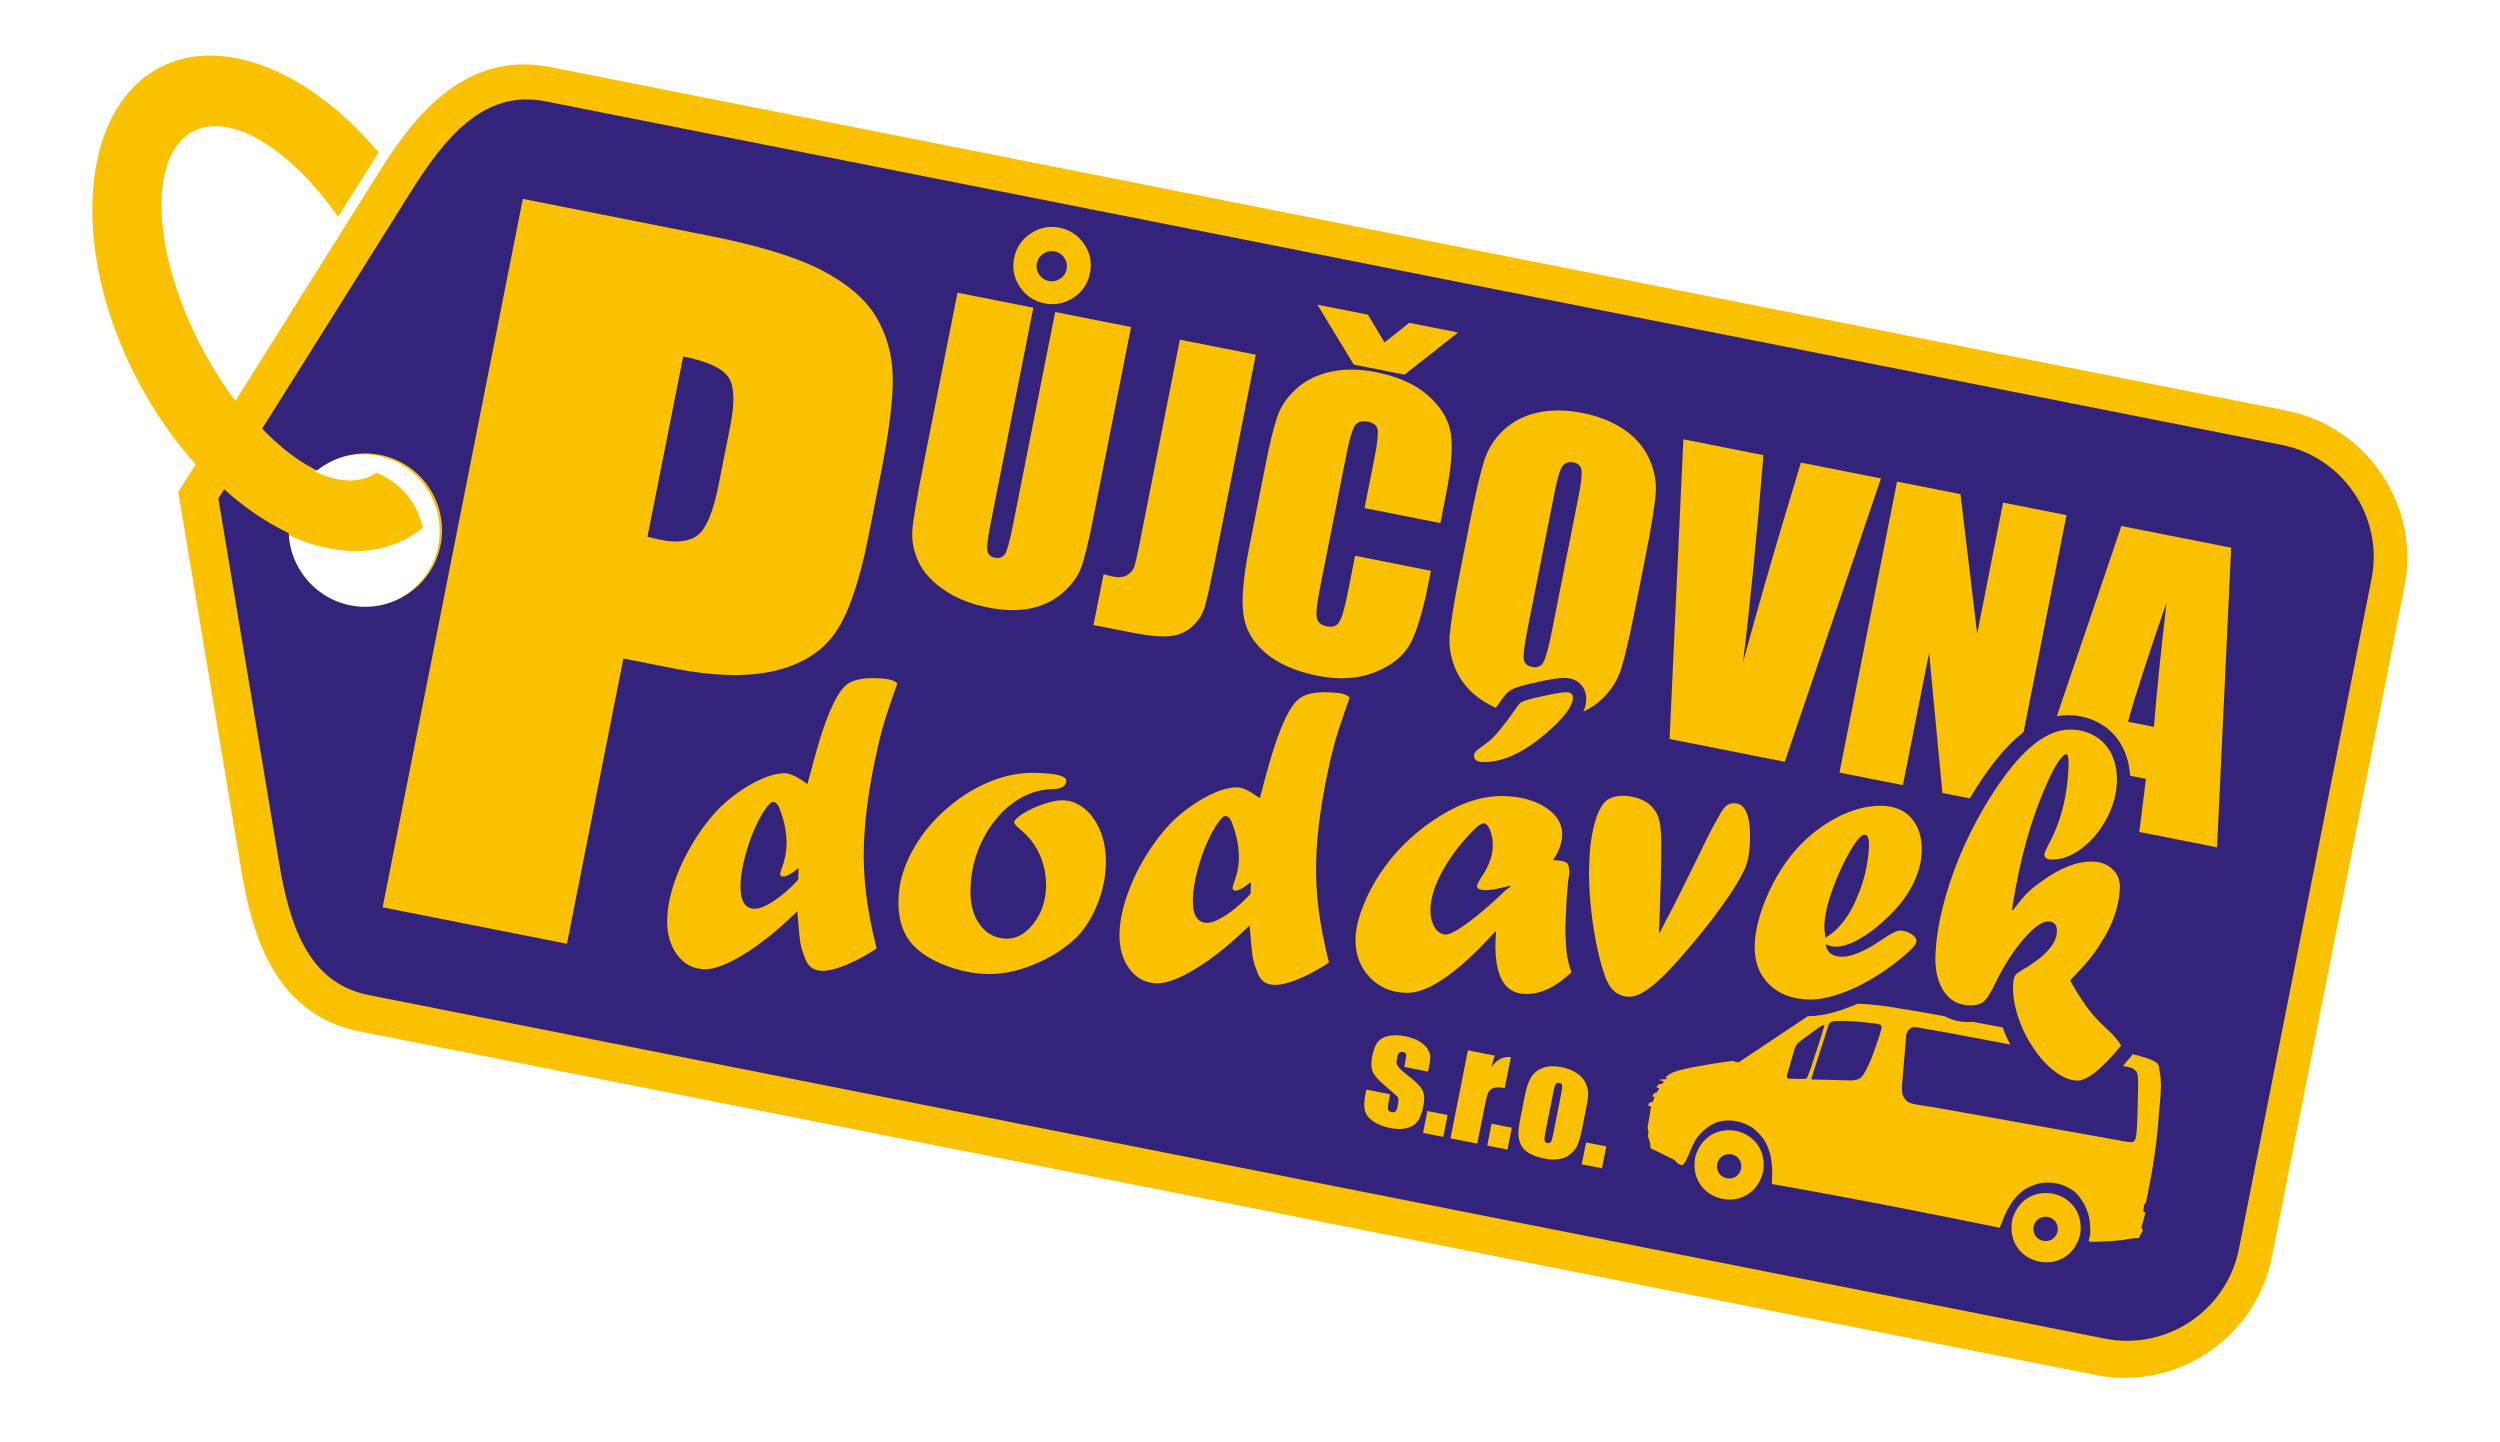 <?xml version="1.0" encoding="utf-8"?>
<!-- Generator: Adobe Illustrator 15.1.0, SVG Export Plug-In  -->
<!DOCTYPE svg PUBLIC "-//W3C//DTD SVG 1.1//EN" "http://www.w3.org/Graphics/SVG/1.1/DTD/svg11.dtd">
<svg version="1.1"
	 xmlns="http://www.w3.org/2000/svg" xmlns:xlink="http://www.w3.org/1999/xlink" xmlns:a="http://ns.adobe.com/AdobeSVGViewerExtensions/3.0/"
	 x="0px" y="0px" width="215px" height="124px" viewBox="-7.938 -4.778 215 124" enable-background="new -7.938 -4.778 215 124"
	 xml:space="preserve">
<defs>
</defs>
<path fill-rule="evenodd" clip-rule="evenodd" fill="#F9C100" d="M39.311,0.975l149.432,29.57l0.606,0.137l0.63,0.175l0.616,0.207
	l0.601,0.235l0.584,0.264l0.565,0.29l0.549,0.316l0.53,0.341l0.51,0.365l0.489,0.388l0.47,0.41l0.446,0.431l0.426,0.451l0.402,0.469
	l0.379,0.488l0.356,0.504l0.331,0.522l0.307,0.537l0.281,0.551l0.254,0.564l0.229,0.578l0.201,0.59l0.172,0.601l0.143,0.61
	l0.115,0.62l0.083,0.627l0.053,0.634l0.021,0.64l-0.011,0.645l-0.044,0.649l-0.078,0.65l-0.105,0.611l-11.422,57.721l-0.136,0.606
	l-0.175,0.63l-0.207,0.617l-0.234,0.601l-0.264,0.584l-0.291,0.566l-0.316,0.549l-0.342,0.529l-0.363,0.51l-0.389,0.489l-0.41,0.47
	l-0.431,0.447l-0.45,0.425l-0.471,0.403l-0.488,0.379l-0.504,0.355l-0.521,0.331l-0.536,0.307l-0.553,0.282l-0.564,0.254
	l-0.577,0.229l-0.591,0.2l-0.601,0.173l-0.61,0.143l-0.618,0.113l-0.629,0.084l-0.634,0.053l-0.641,0.021l-0.645-0.012l-0.649-0.045
	l-0.649-0.076l-0.612-0.105l-149.43-29.57L22.29,83.77l-0.636-0.183l-0.616-0.217l-0.593-0.25l-0.57-0.282l-0.547-0.313l-0.52-0.342
	l-0.493-0.367l-0.464-0.39l-0.438-0.411l-0.411-0.432l-0.383-0.447l-0.357-0.46l-0.332-0.473l-0.308-0.483l-0.286-0.492L15.07,77.73
	l-0.246-0.506l-0.226-0.511l-0.21-0.516l-0.194-0.519l-0.18-0.523l-0.166-0.524l-0.155-0.527l-0.143-0.528l-0.133-0.53l-0.124-0.53
	l-0.115-0.529l-0.107-0.529l-0.101-0.527l-0.095-0.525l-0.089-0.518L7.391,37.531l1.498-2.387c-1.878-2.081-3.6-4.541-5.042-7.309
	C-1.972,16.663-1.089,4.62,5.813,1.024c5.424-2.826,12.993,0.386,18.811,7.312l-3.491,5.527c-4.081-5.834-9.225-9.031-12.459-7.347
	C4.796,8.537,5.095,16.828,9.339,24.974c0.899,1.727,1.907,3.312,2.972,4.719l12.315-19.617l0.28-0.443l0.289-0.448l0.295-0.446
	l0.301-0.447l0.309-0.444l0.316-0.44l0.325-0.438l0.334-0.434l0.344-0.428l0.353-0.42l0.365-0.413l0.377-0.406l0.39-0.396
	l0.403-0.386l0.418-0.373l0.434-0.362l0.451-0.346l0.468-0.329l0.486-0.311l0.504-0.291l0.524-0.267l0.542-0.243l0.561-0.214
	l0.579-0.186l0.597-0.152l0.611-0.118l0.623-0.082l0.635-0.044l0.645-0.005l0.651,0.033l0.657,0.073L39.311,0.975L39.311,0.975z
	 M16.681,41.15c0.118,2.979,2.265,5.613,5.313,6.217c3.566,0.706,7.051-1.627,7.756-5.194s-1.627-7.051-5.194-7.756
	c-1.99-0.394-3.954,0.159-5.424,1.344c1.844,0.884,3.571,1.055,4.951,0.335c0.127-0.066,0.249-0.14,0.367-0.219
	c2.143,0.939,3.466,2.52,3.972,4.742c-0.458,0.37-0.95,0.695-1.478,0.971C23.957,43.146,20.318,42.869,16.681,41.15z"/>
<path fill-rule="evenodd" clip-rule="evenodd" fill="#34237B" d="M38.959,3.934l149.349,29.554
	c5.285,1.046,8.752,6.225,7.707,11.509l-11.407,57.644c-1.046,5.283-6.224,8.752-11.509,7.706L23.75,80.793
	c-5.284-1.047-6.821-6.195-7.707-11.509l-5.2-31.189l0.498-0.792c0.123,0.11,0.246,0.218,0.37,0.325
	c0.009,0.008,0.018,0.016,0.027,0.023c0.108,0.093,0.216,0.185,0.324,0.275c0.027,0.023,0.056,0.046,0.083,0.069
	c0.1,0.083,0.199,0.164,0.299,0.244c0.021,0.017,0.041,0.033,0.061,0.049c0.102,0.082,0.205,0.162,0.307,0.241
	c0.033,0.026,0.065,0.05,0.098,0.076c0.104,0.08,0.208,0.158,0.312,0.236c0.026,0.019,0.052,0.038,0.077,0.057
	c0.093,0.068,0.186,0.136,0.279,0.203c0.038,0.027,0.077,0.055,0.115,0.082c0.089,0.063,0.178,0.125,0.268,0.186
	c0.034,0.023,0.067,0.046,0.102,0.07c0.082,0.056,0.164,0.11,0.246,0.164c0.093,0.062,0.186,0.123,0.279,0.182
	c0.01,0.007,0.021,0.014,0.031,0.021c0.398,0.253,0.797,0.491,1.197,0.711c0.007,0.004,0.014,0.008,0.021,0.012
	c0.101,0.056,0.203,0.11,0.304,0.164c0.032,0.017,0.064,0.034,0.097,0.051c0.085,0.044,0.17,0.087,0.255,0.13
	c0.053,0.027,0.107,0.053,0.16,0.08c0.067,0.033,0.133,0.065,0.2,0.097c0.012,0.005,0.022,0.011,0.034,0.016
	c0.06,1.483,0.621,2.88,1.547,3.984c0.007,0.008,0.014,0.017,0.021,0.025c0.026,0.03,0.052,0.061,0.079,0.091
	c0,0.001,0,0.001,0,0.001c0.208,0.237,0.433,0.459,0.674,0.665c0.001,0.001,0.003,0.003,0.005,0.004
	c0.205,0.175,0.421,0.337,0.648,0.487c0.004,0.003,0.009,0.005,0.013,0.009c0.03,0.019,0.06,0.039,0.09,0.058
	c0.016,0.01,0.031,0.02,0.047,0.03c0.021,0.013,0.042,0.025,0.063,0.039c0.031,0.019,0.063,0.038,0.095,0.056
	c0.013,0.008,0.026,0.016,0.04,0.023c0.016,0.009,0.033,0.018,0.049,0.027c0.097,0.054,0.196,0.106,0.296,0.156
	c0.015,0.008,0.03,0.016,0.045,0.022c0.029,0.014,0.058,0.028,0.087,0.042c0.016,0.007,0.032,0.015,0.047,0.022
	c0.028,0.013,0.056,0.025,0.083,0.038c0.016,0.007,0.031,0.013,0.046,0.02c0.074,0.032,0.15,0.063,0.226,0.093
	c0.026,0.01,0.052,0.02,0.077,0.029c0.053,0.02,0.106,0.039,0.16,0.058c0.016,0.005,0.03,0.011,0.046,0.016
	c0.035,0.012,0.071,0.023,0.107,0.035c0.009,0.003,0.019,0.006,0.029,0.009c0.032,0.01,0.064,0.02,0.096,0.029
	c0.021,0.006,0.041,0.012,0.062,0.018c0.031,0.009,0.063,0.018,0.093,0.026c0.014,0.004,0.029,0.008,0.043,0.011
	c0.032,0.009,0.065,0.017,0.097,0.025c0.024,0.006,0.047,0.011,0.071,0.017c0.027,0.006,0.055,0.013,0.083,0.02
	c0.016,0.003,0.032,0.007,0.048,0.01c0.033,0.007,0.065,0.014,0.097,0.021c0,0,0,0,0,0c0.056,0.011,0.112,0.022,0.167,0.031
	c0,0,0,0,0,0c0.056,0.01,0.111,0.019,0.167,0.026c0,0,0,0,0,0c0.055,0.008,0.111,0.016,0.167,0.022l0,0
	c0.056,0.006,0.111,0.013,0.166,0.018c0,0,0,0,0,0c0.055,0.005,0.111,0.009,0.166,0.013c0,0,0,0,0,0
	c0.055,0.003,0.11,0.007,0.165,0.009c0,0,0,0,0,0c0.055,0.002,0.11,0.004,0.165,0.005c0,0,0,0,0,0
	c0.055,0.001,0.109,0.002,0.164,0.001c0,0,0,0,0,0c0.328-0.002,0.653-0.03,0.972-0.08c0.053-0.008,0.106-0.017,0.159-0.027l0,0
	c0.053-0.01,0.105-0.02,0.158-0.031l0,0c0.052-0.011,0.105-0.023,0.157-0.035l0,0c0.989-0.232,1.908-0.689,2.686-1.325c0,0,0,0,0,0
	c0.041-0.033,0.082-0.068,0.122-0.102l0,0c0.04-0.034,0.08-0.069,0.119-0.104c0,0,0,0,0,0c0.04-0.035,0.078-0.071,0.117-0.107l0,0
	c0.038-0.037,0.076-0.073,0.114-0.11l0,0c0.038-0.038,0.075-0.076,0.112-0.114c0,0,0,0,0,0c0.037-0.038,0.073-0.077,0.109-0.116l0,0
	c0.036-0.04,0.071-0.079,0.106-0.119c0,0,0,0,0,0c0.035-0.04,0.069-0.08,0.103-0.121l0,0c0.035-0.041,0.068-0.083,0.101-0.124l0,0
	c0.033-0.042,0.066-0.084,0.098-0.126c0,0,0,0,0,0c0.032-0.043,0.063-0.085,0.095-0.129h0c0.031-0.043,0.061-0.087,0.091-0.131l0,0
	c0.03-0.045,0.06-0.09,0.089-0.135l0,0c0.029-0.045,0.058-0.091,0.085-0.137l0,0c0.028-0.046,0.056-0.092,0.083-0.139l0,0
	c0.027-0.047,0.053-0.094,0.079-0.141l0,0c0.026-0.047,0.051-0.096,0.076-0.144c0.025-0.048,0.049-0.097,0.073-0.146
	c0.023-0.049,0.046-0.098,0.069-0.148s0.044-0.1,0.065-0.15c0.021-0.051,0.042-0.102,0.062-0.153
	c0.021-0.051,0.04-0.103,0.059-0.155c0.019-0.052,0.037-0.104,0.055-0.156c0.018-0.053,0.034-0.105,0.05-0.159
	s0.032-0.107,0.047-0.161c0.015-0.053,0.029-0.107,0.042-0.162c0.014-0.055,0.027-0.109,0.04-0.164
	c0.012-0.056,0.024-0.11,0.035-0.166c0.011-0.056,0.022-0.112,0.031-0.167c0.01-0.056,0.018-0.111,0.026-0.167
	c0.008-0.055,0.016-0.111,0.022-0.167c0.006-0.056,0.012-0.111,0.018-0.166c0.005-0.055,0.01-0.111,0.013-0.166v0
	c0.004-0.055,0.007-0.11,0.009-0.165l0,0c0.002-0.056,0.004-0.11,0.005-0.165v0c0-0.055,0.001-0.109,0-0.164l0,0
	c0-0.055-0.001-0.11-0.003-0.164v0c-0.001-0.054-0.004-0.109-0.007-0.163l0,0c-0.003-0.055-0.007-0.108-0.011-0.163v0
	c-0.005-0.054-0.01-0.107-0.016-0.161v0c-0.006-0.054-0.012-0.107-0.02-0.161h0c-0.007-0.053-0.015-0.107-0.024-0.16
	c-0.101-0.638-0.294-1.252-0.569-1.825v0c-0.023-0.047-0.046-0.095-0.07-0.142v0c-0.024-0.047-0.049-0.093-0.074-0.14l0,0
	c-0.025-0.047-0.051-0.093-0.077-0.139l0,0c-0.026-0.046-0.054-0.091-0.081-0.136v0c-0.028-0.045-0.055-0.09-0.083-0.135v0
	c-0.028-0.044-0.058-0.088-0.087-0.132l0,0c-0.029-0.044-0.059-0.088-0.089-0.131l0,0c-0.031-0.043-0.062-0.086-0.093-0.128l0,0
	c-0.032-0.042-0.063-0.085-0.096-0.126l0,0c-0.032-0.042-0.065-0.083-0.099-0.124c0,0,0,0,0,0c-0.033-0.041-0.067-0.082-0.102-0.122
	l0,0c-0.034-0.04-0.069-0.08-0.105-0.119c0,0,0,0,0,0c-0.036-0.039-0.071-0.078-0.107-0.117l0,0
	c-0.037-0.039-0.073-0.076-0.11-0.114l0,0c-0.038-0.038-0.075-0.076-0.114-0.112l0,0c-0.038-0.037-0.077-0.073-0.116-0.109l0,0
	c-0.039-0.036-0.079-0.072-0.119-0.106l0,0c-0.041-0.035-0.081-0.069-0.122-0.103c0,0,0,0,0,0c-0.042-0.034-0.083-0.068-0.124-0.101
	l0,0c-0.042-0.033-0.084-0.066-0.127-0.098c0,0,0,0,0,0c-0.042-0.032-0.085-0.063-0.129-0.095l0,0
	c-0.044-0.031-0.088-0.061-0.132-0.091l0,0c-0.044-0.03-0.089-0.06-0.134-0.089l0,0c-0.045-0.029-0.091-0.058-0.137-0.085v0
	c-0.046-0.028-0.092-0.056-0.139-0.082v0c-0.047-0.026-0.094-0.053-0.142-0.079l0,0c-0.047-0.026-0.095-0.051-0.144-0.076l0,0
	c-0.048-0.024-0.097-0.049-0.146-0.072l0,0c-0.49-0.235-1.018-0.414-1.575-0.524c-0.017-0.003-0.034-0.006-0.052-0.009
	c-0.021-0.004-0.043-0.008-0.065-0.012c-0.039-0.007-0.077-0.014-0.116-0.02c-0.022-0.004-0.044-0.007-0.066-0.011
	c-0.024-0.004-0.049-0.007-0.073-0.01l0,0c-0.031-0.004-0.062-0.008-0.093-0.013c-0.001,0-0.002,0-0.002,0
	c-0.028-0.003-0.056-0.007-0.083-0.01c-0.002,0-0.004,0-0.007,0c-0.031-0.003-0.062-0.006-0.093-0.01c-0.001,0-0.002,0-0.003,0
	c-0.021-0.002-0.042-0.004-0.062-0.005c-0.019-0.002-0.037-0.003-0.056-0.005c-0.031-0.002-0.063-0.005-0.094-0.007
	c-0.038-0.002-0.076-0.004-0.114-0.006c-0.009,0-0.019,0-0.027-0.001c-0.041-0.002-0.082-0.003-0.122-0.004
	c-0.02,0-0.039-0.001-0.059-0.001c-0.043,0-0.085-0.001-0.128,0c-0.01,0-0.021,0-0.031,0c-0.03,0-0.06,0.001-0.09,0.002
	c-0.037,0-0.073,0.002-0.11,0.003c-0.02,0.001-0.041,0.001-0.061,0.003c-0.029,0.001-0.059,0.003-0.087,0.005
	c-0.027,0.001-0.053,0.003-0.08,0.005c-0.031,0.002-0.063,0.005-0.094,0.008c-0.031,0.003-0.062,0.006-0.092,0.009
	c-0.013,0.001-0.025,0.002-0.038,0.004c-0.038,0.004-0.077,0.008-0.115,0.014c-0.025,0.003-0.05,0.007-0.076,0.01
	c-0.004,0-0.009,0.001-0.013,0.002c-0.03,0.004-0.06,0.008-0.089,0.013c-0.002,0-0.005,0-0.008,0.001
	c-0.004,0-0.009,0.001-0.013,0.002c-0.04,0.007-0.081,0.014-0.12,0.021c-0.012,0.002-0.024,0.004-0.037,0.007
	c-0.046,0.009-0.092,0.018-0.137,0.027c-0.005,0.001-0.01,0.002-0.015,0.003c-0.042,0.009-0.084,0.019-0.127,0.028
	c-0.018,0.005-0.037,0.009-0.055,0.014c-0.02,0.004-0.04,0.009-0.06,0.014c-0.041,0.01-0.081,0.021-0.121,0.031
	c-0.008,0.002-0.015,0.004-0.023,0.006c-0.049,0.014-0.098,0.027-0.147,0.042c-0.008,0.002-0.016,0.004-0.024,0.006
	c-0.032,0.01-0.063,0.02-0.095,0.03c-0.029,0.009-0.057,0.019-0.085,0.028c-0.02,0.007-0.039,0.013-0.059,0.021c0,0-0.001,0-0.001,0
	c-0.028,0.01-0.056,0.02-0.084,0.029c-0.003,0.001-0.005,0.002-0.008,0.003c-0.021,0.008-0.043,0.016-0.064,0.023
	c-0.004,0.002-0.008,0.003-0.011,0.004c-0.028,0.01-0.055,0.021-0.083,0.032c-0.019,0.007-0.038,0.015-0.057,0.022
	c-0.028,0.012-0.056,0.023-0.084,0.035c-0.007,0.003-0.015,0.006-0.023,0.01c0,0,0,0-0.001,0c-0.008,0.003-0.017,0.007-0.025,0.011
	c-0.03,0.013-0.061,0.026-0.09,0.04c-0.014,0.006-0.028,0.012-0.042,0.018c-0.038,0.017-0.075,0.035-0.112,0.052
	c-0.014,0.007-0.028,0.013-0.042,0.02c-0.003,0.002-0.007,0.004-0.011,0.005c-0.026,0.013-0.053,0.026-0.08,0.04
	c0,0-0.001,0-0.001,0c-0.021,0.011-0.042,0.021-0.063,0.033c-0.035,0.018-0.069,0.036-0.103,0.054
	c-0.003,0.001-0.006,0.004-0.01,0.005c-0.032,0.017-0.064,0.035-0.096,0.053c-0.027,0.015-0.055,0.031-0.082,0.047
	c-0.02,0.012-0.041,0.024-0.061,0.035c-0.016,0.01-0.031,0.019-0.046,0.028c-0.001,0-0.001,0-0.002,0.001
	c-0.025,0.015-0.05,0.03-0.075,0.046c0,0.001-0.001,0.001-0.001,0.001c-0.024,0.016-0.049,0.031-0.073,0.046
	c-0.025,0.016-0.049,0.032-0.074,0.048c-0.003,0.002-0.006,0.004-0.009,0.005c-0.012,0.008-0.025,0.017-0.037,0.025
	c-0.029,0.02-0.058,0.04-0.086,0.06c-0.02,0.014-0.041,0.028-0.061,0.043c-0.018,0.012-0.035,0.025-0.053,0.038
	c-0.028,0.021-0.056,0.041-0.083,0.062c-0.016,0.012-0.031,0.023-0.047,0.036c-0.019,0.014-0.037,0.028-0.056,0.042
	c-0.023,0.019-0.046,0.037-0.069,0.055c-0.004-0.002-0.009-0.004-0.013-0.006c-0.042-0.02-0.083-0.04-0.125-0.061
	c-0.002-0.001-0.004-0.002-0.007-0.003c-0.024-0.012-0.048-0.024-0.072-0.037c-0.313-0.158-0.628-0.337-0.946-0.535
	c-0.001-0.001-0.003-0.002-0.005-0.003c-1.151-0.718-2.327-1.689-3.477-2.874c-0.024-0.025-0.049-0.05-0.074-0.076l12.831-20.438
	C30.315,7.078,33.676,2.888,38.959,3.934L38.959,3.934z M21.093,34.656c-0.019,0.007-0.038,0.015-0.057,0.022L21.093,34.656
	L21.093,34.656z M19.985,35.213c-0.024,0.016-0.049,0.031-0.073,0.046L19.985,35.213L19.985,35.213z M19.463,35.576
	c-0.019,0.014-0.037,0.028-0.056,0.042L19.463,35.576z"/>
<path fill-rule="evenodd" clip-rule="evenodd" fill="#F9C100" d="M37.024,12.325l15.954,3.157c4.316,0.854,7.578,1.846,9.755,2.984
	c2.19,1.141,3.744,2.463,4.649,3.963c0.914,1.516,1.403,3.228,1.456,5.121c0.05,1.905-0.301,4.759-1.056,8.574l-1.05,5.305
	c-0.77,3.893-1.73,6.652-2.877,8.268c-1.163,1.625-2.909,2.695-5.245,3.233c-2.333,0.526-5.228,0.447-8.683-0.236l-4.252-0.841
	L40.82,76.388l-15.852-3.136L37.024,12.325L37.024,12.325z M50.815,25.879l-3.068,15.505c0.444,0.115,0.827,0.204,1.148,0.267
	c1.464,0.29,2.538,0.129,3.242-0.466c0.708-0.608,1.286-2.042,1.73-4.29l0.992-5.01c0.412-2.081,0.36-3.506-0.173-4.252
	C54.155,26.874,52.87,26.286,50.815,25.879z"/>
<path fill-rule="evenodd" clip-rule="evenodd" fill="#F9C100" d="M89.334,23.346l-3.31,16.728c-0.375,1.895-0.703,3.217-0.976,3.958
	c-0.279,0.745-0.8,1.459-1.569,2.146c-0.774,0.691-1.695,1.146-2.778,1.364c-1.077,0.22-2.299,0.197-3.648-0.07
	c-1.503-0.297-2.777-0.807-3.822-1.529c-1.05-0.724-1.781-1.537-2.195-2.441c-0.409-0.909-0.583-1.81-0.508-2.71
	c0.068-0.902,0.387-2.764,0.947-5.592l2.93-14.807l6.525,1.291l-3.713,18.765c-0.216,1.092-0.297,1.806-0.235,2.13
	c0.056,0.329,0.264,0.529,0.629,0.602c0.413,0.082,0.711-0.035,0.898-0.343c0.183-0.314,0.398-1.094,0.645-2.34l3.649-18.442
	L89.334,23.346L89.334,23.346z M83.192,14.804c-0.899-0.178-1.73-0.008-2.502,0.503c-0.767,0.512-1.236,1.214-1.413,2.111
	c-0.178,0.897-0.012,1.725,0.498,2.484c0.51,0.759,1.219,1.233,2.129,1.414c0.889,0.176,1.715,0.005,2.486-0.5
	c0.766-0.506,1.234-1.208,1.412-2.106c0.183-0.923,0.014-1.763-0.513-2.52C84.761,15.438,84.061,14.977,83.192,14.804L83.192,14.804
	z M82.757,16.84c0.354,0.07,0.632,0.251,0.832,0.548c0.205,0.298,0.272,0.629,0.201,0.988c-0.069,0.349-0.256,0.624-0.559,0.822
	c-0.297,0.199-0.623,0.26-0.978,0.19c-0.338-0.067-0.616-0.248-0.816-0.545c-0.205-0.298-0.272-0.625-0.204-0.973
	c0.071-0.359,0.259-0.64,0.562-0.837C82.092,16.835,82.418,16.773,82.757,16.84L82.757,16.84z M100.063,25.726l-6.53-1.292
	l-3.484,17.608c-0.188,0.945-0.331,1.585-0.438,1.904c-0.108,0.324-0.316,0.568-0.631,0.742s-0.703,0.217-1.168,0.125
	c-0.175-0.035-0.458-0.107-0.843-0.216l-0.866,4.375l3.271,0.647c1.445,0.286,2.551,0.39,3.315,0.311
	c0.758-0.08,1.409-0.368,1.941-0.86c0.532-0.493,0.894-1.095,1.088-1.803c0.194-0.702,0.54-2.312,1.035-4.813L100.063,25.726
	L100.063,25.726z M115.938,40.207l-6.525-1.291l0.861-4.358c0.251-1.266,0.334-2.073,0.259-2.417
	c-0.076-0.338-0.353-0.558-0.828-0.652c-0.54-0.107-0.916,0.016-1.14,0.367c-0.219,0.357-0.456,1.165-0.707,2.432l-2.3,11.625
	c-0.241,1.219-0.323,2.025-0.254,2.423c0.074,0.404,0.36,0.652,0.868,0.753c0.486,0.096,0.842-0.025,1.063-0.371
	c0.222-0.34,0.474-1.195,0.745-2.566l0.619-3.134l6.525,1.291l-0.191,0.971c-0.512,2.586-1.061,4.385-1.639,5.395
	c-0.58,1.01-1.583,1.798-2.998,2.363s-3.047,0.669-4.884,0.306c-1.916-0.379-3.424-1.04-4.526-1.976
	c-1.102-0.936-1.738-2.055-1.898-3.354c-0.16-1.304,0.002-3.18,0.487-5.633l1.446-7.309c0.357-1.805,0.688-3.143,0.988-4.021
	c0.306-0.877,0.844-1.675,1.627-2.387c0.779-0.712,1.762-1.203,2.947-1.468c1.184-0.259,2.486-0.253,3.899,0.026
	c1.927,0.381,3.44,1.07,4.544,2.056c1.102,0.991,1.738,2.077,1.916,3.264c0.172,1.186,0.027,2.95-0.436,5.288L115.938,40.207
	L115.938,40.207z M111.131,24.67l-1.426-2.387l-4.344-0.86l3.121,5.153l4.371,0.865l4.605-3.624l-4.202-0.831L111.131,24.67
	L111.131,24.67z M132.717,47.416l0.848-4.28c0.51-2.58,0.809-4.392,0.886-5.451c0.082-1.053-0.115-2.084-0.593-3.089
	c-0.479-1.005-1.211-1.83-2.193-2.479c-0.982-0.65-2.146-1.11-3.49-1.376c-1.418-0.281-2.702-0.294-3.857-0.04
	c-1.162,0.253-2.135,0.751-2.93,1.493c-0.802,0.741-1.361,1.623-1.684,2.645c-0.33,1.026-0.74,2.793-1.238,5.31l-0.848,4.279
	c-0.509,2.575-0.803,4.393-0.885,5.451c-0.078,1.054,0.12,2.086,0.598,3.09c0.478,1.005,1.205,1.829,2.193,2.479
	c0.367,0.243,0.76,0.459,1.178,0.649c0.062-0.086,0.124-0.174,0.188-0.264c0.289-0.405,0.541-0.743,0.662-0.888
	c0.022-0.027,0.046-0.053,0.07-0.078c0.222-0.227,0.518-0.402,0.902-0.538c0.581-0.182,1.272-0.354,2.162-0.542
	c0.396-0.081,0.727-0.142,1.001-0.184c0.417-0.064,0.726-0.091,0.972-0.083c0.635,0.02,1.039,0.273,1.266,0.482
	c0.373,0.344,0.57,0.834,0.553,1.379c-0.01,0.336-0.088,0.678-0.238,1.031c0.582-0.266,1.103-0.613,1.563-1.042
	c0.796-0.742,1.355-1.623,1.686-2.649C131.809,51.699,132.219,49.933,132.717,47.416L132.717,47.416z M127.818,37.903l-2.275,11.498
	c-0.292,1.478-0.539,2.394-0.74,2.765c-0.203,0.365-0.523,0.505-0.967,0.417c-0.435-0.086-0.682-0.31-0.73-0.676
	c-0.049-0.361,0.064-1.271,0.353-2.727l2.312-11.683c0.256-1.293,0.5-2.051,0.736-2.273c0.232-0.228,0.518-0.309,0.861-0.241
	c0.402,0.08,0.635,0.296,0.698,0.643C128.133,35.98,128.049,36.737,127.818,37.903L127.818,37.903z M153.825,36.365l-8.271,24.371
	l-9.908-1.96l1.185-25.774l6.886,1.363c-0.57,7.048-1.158,12.992-1.756,17.819c1.291-4.746,2.497-8.948,3.607-12.616l1.371-4.565
	L153.825,36.365L153.825,36.365z M169.784,39.523l-5.456-1.08l-2.23,11.271l-1.432-11.996l-5.457-1.08l-4.953,25.027l5.457,1.08
	l2.251-11.376l1.146,12.049l2.351,0.466c0.826-1.389,1.686-2.623,2.553-3.671c0.699-0.83,1.391-1.506,2.079-2.036L169.784,39.523
	L169.784,39.523z M183.943,42.325l-1.215,25.768l-6.686-1.323l0.568-4.564l-1.362-0.27c-0.046-0.82-0.229-1.579-0.55-2.266
	c-0.43-0.914-1.068-1.634-1.883-2.134c-0.803-0.505-1.73-0.777-2.761-0.809c-0.304-0.01-0.612,0.009-0.919,0.057
	c-0.063,0.01-0.124,0.02-0.186,0.032l5.551-16.359L183.943,42.325L183.943,42.325z M177.303,57.735
	c0.228-2.899,0.593-6.468,1.083-10.697c-1.608,4.655-2.714,8.072-3.315,10.255L177.303,57.735z"/>
<path fill-rule="evenodd" clip-rule="evenodd" fill="#F9C100" d="M114.877,87.382l-2.043-0.404l0.08-0.409
	c0.07-0.35,0.094-0.576,0.072-0.678c-0.021-0.102-0.111-0.167-0.271-0.199c-0.13-0.025-0.236-0.002-0.317,0.07
	c-0.081,0.074-0.14,0.195-0.174,0.367c-0.046,0.232-0.063,0.406-0.052,0.52c0.011,0.115,0.085,0.254,0.222,0.414
	c0.135,0.162,0.43,0.417,0.883,0.762c0.605,0.46,0.982,0.856,1.135,1.186c0.151,0.332,0.174,0.771,0.064,1.324
	c-0.122,0.615-0.294,1.064-0.516,1.348c-0.222,0.281-0.538,0.469-0.945,0.565c-0.408,0.095-0.876,0.089-1.405-0.015
	c-0.585-0.116-1.069-0.307-1.45-0.57c-0.38-0.266-0.617-0.57-0.711-0.912c-0.095-0.343-0.079-0.831,0.046-1.463l0.072-0.363
	l2.042,0.404l-0.094,0.479c-0.081,0.407-0.107,0.678-0.08,0.809c0.027,0.132,0.116,0.213,0.268,0.243
	c0.164,0.032,0.287,0.015,0.367-0.056c0.081-0.068,0.148-0.235,0.2-0.496c0.071-0.363,0.075-0.597,0.009-0.705
	c-0.068-0.108-0.463-0.466-1.181-1.075c-0.603-0.514-0.947-0.94-1.033-1.28c-0.087-0.34-0.088-0.723-0.003-1.148
	c0.119-0.604,0.287-1.033,0.504-1.291c0.217-0.254,0.53-0.423,0.945-0.502c0.412-0.08,0.871-0.07,1.378,0.029
	c0.501,0.1,0.917,0.248,1.241,0.443c0.327,0.199,0.564,0.42,0.711,0.666c0.146,0.247,0.224,0.463,0.227,0.649
	c0.006,0.187-0.029,0.472-0.105,0.851L114.877,87.382L114.877,87.382z M116.557,91.112l-1.741-0.345l-0.372,1.883l1.74,0.345
	L116.557,91.112L116.557,91.112z M120.609,86.004l-0.289,0.975c0.477-0.645,1.035-0.927,1.679-0.842l-0.527,2.664
	c-0.423-0.084-0.743-0.089-0.965-0.014c-0.22,0.076-0.373,0.21-0.458,0.405c-0.088,0.193-0.201,0.659-0.347,1.393l-0.591,2.989
	l-2.307-0.456l1.498-7.571L120.609,86.004L120.609,86.004z M122.077,92.205l-1.741-0.346l-0.373,1.884l1.742,0.345L122.077,92.205
	L122.077,92.205z M128.512,90.331l-0.366,1.854c-0.135,0.679-0.269,1.172-0.399,1.477c-0.131,0.304-0.336,0.57-0.617,0.803
	c-0.277,0.23-0.605,0.378-0.982,0.439c-0.379,0.063-0.797,0.047-1.252-0.043c-0.511-0.102-0.93-0.242-1.262-0.425
	s-0.574-0.407-0.724-0.671c-0.151-0.266-0.237-0.567-0.259-0.905c-0.02-0.338,0.035-0.827,0.162-1.47l0.385-1.941
	c0.139-0.703,0.323-1.236,0.553-1.603c0.23-0.364,0.568-0.628,1.012-0.79c0.441-0.16,0.973-0.182,1.588-0.059
	c0.518,0.102,0.946,0.268,1.285,0.494c0.342,0.229,0.588,0.484,0.74,0.771c0.153,0.288,0.239,0.57,0.264,0.846
	C128.66,89.388,128.619,89.794,128.512,90.331L128.512,90.331z M126.319,89.305c0.077-0.39,0.104-0.637,0.083-0.746
	c-0.022-0.11-0.102-0.179-0.238-0.205c-0.137-0.027-0.238,0.005-0.303,0.098c-0.066,0.092-0.139,0.33-0.215,0.72l-0.677,3.416
	c-0.071,0.358-0.094,0.597-0.067,0.713c0.022,0.118,0.102,0.19,0.234,0.216c0.138,0.027,0.237-0.006,0.299-0.094
	c0.064-0.091,0.129-0.301,0.193-0.626L126.319,89.305L126.319,89.305z M130.205,93.813l-1.74-0.344l-0.373,1.883l1.74,0.344
	L130.205,93.813z"/>
<path fill-rule="evenodd" clip-rule="evenodd" fill="#34237B" d="M101.668,78.407c0.012,0.009,0.005,0.003-0.004-0.007
	C101.664,78.402,101.665,78.404,101.668,78.407z"/>
<path fill-rule="evenodd" clip-rule="evenodd" fill="#34237B" d="M62.766,77.196c0.013,0.009,0.005,0.003-0.004-0.007
	C62.761,77.191,62.762,77.193,62.766,77.196z"/>
<path fill-rule="evenodd" clip-rule="evenodd" fill="#F9C100" d="M60.708,70.874l0.031-1.007c-0.608,0.503-1.054,0.75-1.344,0.74
	c-0.16-0.004-0.24-0.09-0.235-0.25c0.002-0.07,0.042-0.211,0.12-0.429c0.265-0.69,0.404-1.356,0.424-2.001
	c0.029-0.936-0.142-1.919-0.513-2.932c-0.162-0.527-0.366-0.794-0.621-0.803c-0.125-0.004-0.232,0.047-0.319,0.162
	c-0.393,0.427-0.779,1.037-1.147,1.832c-0.375,0.793-0.686,1.655-0.94,2.59c-0.254,0.939-0.393,1.771-0.415,2.5
	c-0.043,1.373,0.35,2.072,1.185,2.099c0.414,0.013,0.979-0.212,1.692-0.683C59.338,72.225,60.033,71.617,60.708,70.874
	L60.708,70.874z M61.498,62.649l0.2-0.704c0.404-1.57,0.77-2.845,1.09-3.813c0.321-0.968,0.642-1.782,0.972-2.453
	c0.322-0.665,0.646-1.141,0.957-1.434c0.501-0.506,1.38-0.739,2.641-0.7c0.557,0.017,0.964,0.059,1.235,0.127
	c0.271,0.062,0.486,0.175,0.642,0.328c-0.61,1.706-1.029,2.99-1.275,3.842c-0.24,0.858-0.508,2.028-0.809,3.524
	c-0.473,2.439-0.737,4.647-0.799,6.625c-0.041,1.309,0.023,2.667,0.193,4.076c0.169,1.416,0.476,2.99,0.908,4.729
	c-0.629,0.406-1.227,0.756-1.798,1.034c-0.572,0.284-1.106,0.505-1.615,0.661c-0.509,0.162-0.955,0.23-1.334,0.219
	c-0.675-0.021-1.138-0.361-1.396-1.033c-0.214-0.545-0.349-0.988-0.409-1.322c-0.061-0.328-0.151-1.249-0.275-2.758
	c-1.602,1.567-3.127,2.801-4.571,3.686s-2.589,1.318-3.436,1.292c-0.971-0.03-1.752-0.452-2.343-1.265
	c-0.597-0.813-0.873-1.84-0.834-3.09c0.035-1.119,0.31-2.359,0.833-3.713c0.522-1.358,1.227-2.664,2.113-3.922
	c0.583-0.824,1.173-1.522,1.771-2.09c0.604-0.563,1.284-1.086,2.04-1.561c1.365-0.835,2.503-1.238,3.403-1.21
	C60.039,61.739,60.675,62.049,61.498,62.649L61.498,62.649z M81.196,61.687c1.723,0.054,2.582,0.282,2.568,0.685
	c-0.014,0.462-0.407,0.698-1.183,0.71c-0.943,0.03-1.822,0.269-2.648,0.718c-0.82,0.448-1.562,1.07-2.215,1.875
	c-0.659,0.803-1.179,1.711-1.561,2.73c-0.387,1.019-0.599,2.097-0.635,3.245c-0.039,1.261,0.226,2.282,0.793,3.07
	c0.562,0.788,1.32,1.197,2.267,1.227c0.882,0.027,1.666-0.405,2.351-1.284c0.686-0.879,1.05-1.923,1.087-3.125
	c0.031-0.982-0.148-1.912-0.529-2.783c-0.382-0.877-0.963-1.618-1.726-2.234c-0.329-0.277-0.489-0.473-0.485-0.59
	c0.005-0.16,0.25-0.402,0.733-0.725c0.544-0.338,1.146-0.621,1.816-0.844c0.665-0.223,1.225-0.33,1.675-0.315
	c0.521,0.017,1.008,0.167,1.467,0.454s0.861,0.691,1.207,1.205c0.34,0.515,0.6,1.098,0.769,1.76c0.169,0.658,0.243,1.359,0.219,2.1
	c-0.038,1.226-0.306,2.426-0.806,3.607c-0.499,1.188-1.139,2.134-1.914,2.85c-1,0.905-2.19,1.639-3.583,2.188
	c-1.386,0.557-2.698,0.812-3.935,0.773c-1.208-0.037-2.392-0.282-3.563-0.733c-1.177-0.458-2.096-1.031-2.767-1.739
	c-0.901-0.953-1.321-2.281-1.269-3.98c0.042-1.338,0.415-2.672,1.113-3.989c0.699-1.323,1.631-2.515,2.796-3.569
	c1.159-1.061,2.429-1.88,3.81-2.471C78.427,61.914,79.811,61.644,81.196,61.687L81.196,61.687z M99.61,72.085l0.031-1.007
	c-0.608,0.503-1.055,0.75-1.345,0.74c-0.16-0.004-0.24-0.09-0.234-0.25c0.002-0.07,0.041-0.212,0.119-0.429
	c0.265-0.69,0.404-1.356,0.424-2.001c0.029-0.936-0.142-1.919-0.513-2.932c-0.161-0.527-0.366-0.794-0.621-0.803
	c-0.124-0.003-0.233,0.047-0.319,0.162c-0.393,0.427-0.779,1.037-1.146,1.832c-0.375,0.794-0.687,1.655-0.941,2.59
	c-0.254,0.939-0.393,1.771-0.415,2.5c-0.043,1.373,0.35,2.072,1.184,2.099c0.415,0.013,0.979-0.212,1.693-0.683
	C98.24,73.436,98.936,72.828,99.61,72.085L99.61,72.085z M100.4,63.861l0.199-0.705c0.404-1.57,0.77-2.845,1.09-3.813
	c0.32-0.967,0.643-1.781,0.972-2.453c0.323-0.666,0.646-1.141,0.958-1.434c0.501-0.506,1.379-0.739,2.641-0.7
	c0.557,0.018,0.964,0.06,1.234,0.127c0.271,0.062,0.486,0.175,0.642,0.328c-0.61,1.706-1.029,2.99-1.275,3.842
	c-0.239,0.858-0.507,2.029-0.809,3.525c-0.474,2.438-0.737,4.646-0.799,6.624c-0.041,1.309,0.023,2.667,0.192,4.076
	c0.17,1.416,0.477,2.99,0.908,4.729c-0.629,0.407-1.227,0.756-1.799,1.034c-0.571,0.284-1.105,0.505-1.613,0.661
	c-0.51,0.162-0.956,0.23-1.335,0.219c-0.675-0.021-1.138-0.361-1.396-1.033c-0.215-0.545-0.35-0.988-0.41-1.322
	c-0.061-0.328-0.15-1.249-0.275-2.758c-1.602,1.568-3.127,2.801-4.571,3.686c-1.444,0.886-2.589,1.318-3.436,1.292
	c-0.971-0.03-1.752-0.452-2.343-1.265c-0.597-0.813-0.873-1.84-0.834-3.09c0.035-1.119,0.311-2.359,0.833-3.713
	c0.522-1.359,1.227-2.664,2.113-3.922c0.583-0.824,1.174-1.522,1.772-2.09c0.604-0.563,1.284-1.086,2.04-1.561
	c1.365-0.835,2.503-1.238,3.403-1.21C98.941,62.95,99.576,63.26,100.4,63.861L100.4,63.861z M121.902,71.393l-0.335,0.09
	c-0.837,0.205-1.444,0.305-1.811,0.293c-0.456-0.014-0.677-0.139-0.671-0.37c0.004-0.083,0.104-0.293,0.299-0.631
	c0.682-0.962,1.03-1.882,1.057-2.746c0.016-0.497-0.053-0.956-0.218-1.37c-0.159-0.414-0.342-0.627-0.549-0.633
	c-0.189-0.006-0.474,0.18-0.871,0.564c-1.113,1.134-2.003,2.303-2.669,3.509s-1.02,2.291-1.049,3.25
	c-0.021,0.634,0.094,1.165,0.342,1.587c0.246,0.429,0.566,0.646,0.963,0.658c0.331,0.011,0.971-0.331,1.916-1.019
	c0.939-0.688,2-1.603,3.185-2.745l0.479-0.371L121.902,71.393L121.902,71.393z M120.736,75.326l-0.002,0.071l-0.068-0.073
	c-1.111,1.228-2.133,2.232-3.051,3.004c-0.92,0.777-1.768,1.355-2.537,1.74c-0.771,0.379-1.476,0.559-2.109,0.539
	c-1.297-0.04-2.349-0.506-3.168-1.402c-0.82-0.891-1.205-2.005-1.164-3.331c0.025-0.823,0.263-1.787,0.718-2.894
	c0.45-1.111,1.058-2.189,1.819-3.244c1.269-1.721,2.842-3.164,4.716-4.333c1.935-1.202,3.782-1.772,5.541-1.718
	c1.479,0.047,2.685,0.386,3.624,1.025c0.936,0.634,1.385,1.412,1.355,2.342c-0.021,0.681-0.28,1.396-0.777,2.145
	c0.627,0.02,1.016,0.097,1.172,0.238c0.161,0.135,0.229,0.445,0.214,0.931c0.001-0.041-0.036,0.194-0.105,0.708
	c-0.106,1.146-0.175,2.211-0.206,3.205c-0.017,0.521-0.023,0.918-0.02,1.186c0.004,0.266,0.019,0.568,0.043,0.92
	c0.024,0.35,0.051,0.623,0.074,0.837c0.078,0.542,0.209,1.085,0.406,1.625c-0.721,0.659-1.398,1.142-2.042,1.436
	c-0.649,0.3-1.3,0.44-1.957,0.419c-1.782-0.055-2.63-1.575-2.536-4.559C120.686,75.799,120.707,75.527,120.736,75.326
	L120.736,75.326z M120.332,58.786c0.539-0.534,1.149-1.298,1.844-2.283c0.322-0.453,0.525-0.718,0.594-0.799
	c0.074-0.075,0.206-0.148,0.392-0.213c0.503-0.156,1.166-0.319,1.995-0.495c0.828-0.17,1.377-0.248,1.654-0.239
	c0.361,0.011,0.534,0.17,0.524,0.484c-0.021,0.681-0.69,1.608-2.013,2.782c-1.012,0.917-2.006,1.609-2.98,2.076
	s-1.905,0.687-2.781,0.66c-0.498-0.016-0.74-0.201-0.729-0.562c0.004-0.136,0.056-0.253,0.147-0.357
	c0.098-0.104,0.28-0.246,0.553-0.433C119.652,59.328,119.92,59.123,120.332,58.786L120.332,58.786z M139.406,66.271l0.295-0.523
	c0.31-0.596,0.559-0.984,0.76-1.174c0.195-0.195,0.453-0.282,0.779-0.271c0.947,0.029,1.387,1.109,1.32,3.252
	c-0.02,0.622-0.083,1.16-0.186,1.607c-0.109,0.446-0.277,0.879-0.509,1.287c-0.284,0.549-0.665,1.17-1.137,1.867
	c-0.472,0.696-1.011,1.432-1.604,2.208c-0.599,0.769-1.233,1.549-1.903,2.323c-1.206,1.432-2.217,2.479-3.031,3.135
	c-0.82,0.662-1.5,0.979-2.045,0.961c-1.006-0.031-1.703-0.662-2.098-1.902c-0.271-0.784-0.521-1.729-0.735-2.838
	c-0.214-1.108-0.368-2.227-0.476-3.356c-0.102-1.129-0.139-2.221-0.105-3.274c0.045-1.457,0.213-2.684,0.505-3.676
	s0.667-1.639,1.127-1.933c0.409-0.218,0.846-0.323,1.296-0.31c0.532,0.017,1.027,0.115,1.49,0.301
	c0.462,0.181,0.821,0.436,1.078,0.769c0.234,0.251,0.408,0.576,0.52,0.982c0.107,0.4,0.17,1.013,0.187,1.825
	c0.011,0.818-0.001,1.943-0.046,3.377l-0.027,0.888l-0.052,1.663l-0.062,1.96l0.071,0.002c0.234-0.49,0.425-0.87,0.569-1.132
	c0.395-0.717,1.159-2.228,2.298-4.545c0.234-0.49,0.678-1.4,1.336-2.738L139.406,66.271L139.406,66.271z M149.059,75.864
	c0.543-0.345,0.957-0.687,1.246-1.04c0.64-0.732,1.141-1.576,1.502-2.537c0.286-0.631,0.516-1.334,0.693-2.117
	c0.173-0.777,0.272-1.509,0.294-2.195c0.021-0.633-0.106-0.957-0.367-0.965c-0.373-0.013-0.966,0.787-1.781,2.391
	c-0.479,0.97-0.878,1.941-1.192,2.909c-0.309,0.968-0.477,1.804-0.499,2.509C148.947,75.061,148.977,75.412,149.059,75.864
	L149.059,75.864z M149.076,76.422c0.103,0.697,0.548,1.055,1.317,1.078c0.87,0.027,2.011-0.447,3.435-1.416
	c0.822-0.567,1.377-0.846,1.654-0.838c0.35,0.012,0.666,0.115,0.963,0.309s0.438,0.393,0.432,0.589
	c-0.006,0.207-0.18,0.474-0.528,0.795c-0.628,0.597-1.352,1.173-2.169,1.733c-0.818,0.557-1.602,1.018-2.354,1.385
	c-0.752,0.362-1.501,0.647-2.249,0.85c-0.746,0.201-1.407,0.293-1.987,0.275c-1.444-0.045-2.587-0.496-3.431-1.346
	c-0.839-0.855-1.236-1.971-1.193-3.344c0.032-1.053,0.294-2.236,0.791-3.543c0.503-1.312,1.157-2.535,1.963-3.666
	c0.96-1.321,2.113-2.417,3.475-3.275c1.674-1.039,3.266-1.534,4.769-1.487c1.083,0.034,1.925,0.409,2.525,1.116
	c0.595,0.705,0.879,1.662,0.841,2.864c-0.028,0.936-0.308,1.904-0.83,2.907c-0.523,1.004-1.282,1.957-2.271,2.863
	c-0.806,0.763-1.601,1.348-2.372,1.77c-0.771,0.414-1.441,0.612-2.004,0.595C149.598,76.628,149.339,76.555,149.076,76.422
	L149.076,76.422z M174.482,85.142c-1.682,2.034-2.945,3.038-3.792,3.011c-0.61-0.019-1.247-0.281-1.907-0.781
	c-0.666-0.502-1.273-1.166-1.84-2.002c-0.567-0.836-1.008-1.731-1.321-2.689c-0.319-0.959-0.464-1.863-0.437-2.723
	c0.016-0.484,0.102-0.803,0.273-0.963c0.066-0.063,0.23-0.177,0.479-0.329c1.979-1.142,2.984-2.253,3.019-3.331
	c0.018-0.563-0.222-0.854-0.72-0.87c-0.533-0.017-1.235,0.472-2.102,1.47c-0.873,0.998-1.67,2.225-2.396,3.683
	c-0.438,0.929-0.8,1.511-1.098,1.755c-0.273,0.223-0.686,0.329-1.242,0.312c-0.615-0.019-1.143-0.208-1.582-0.565
	c-0.439-0.351-0.773-0.848-1.003-1.488c-0.229-0.635-0.331-1.361-0.306-2.167c0.039-1.249,0.234-2.612,0.595-4.082
	s0.845-2.942,1.447-4.417c0.608-1.475,1.323-2.91,2.144-4.307c0.819-1.396,1.664-2.627,2.544-3.69
	c1.729-2.05,3.39-3.053,4.971-3.004c0.788,0.024,1.486,0.224,2.091,0.604c0.61,0.375,1.068,0.898,1.385,1.572
	c0.312,0.667,0.459,1.443,0.432,2.318c-0.033,1.078-0.333,2.141-0.898,3.195c-0.566,1.051-1.287,1.904-2.154,2.553
	c-0.873,0.648-1.736,0.965-2.59,0.939c-0.408-0.014-0.604-0.168-0.596-0.457c0.004-0.113,0.119-0.382,0.34-0.802
	c1.08-1.981,1.66-4.251,1.74-6.809c0.021-0.657-0.053-0.991-0.213-0.996c-0.117-0.003-0.301,0.163-0.547,0.487
	c-0.248,0.33-0.486,0.732-0.72,1.21c-1.362,2.82-2.382,6.078-3.066,9.784c-0.042,0.2-0.085,0.454-0.137,0.778
	s-0.11,0.689-0.183,1.107l0.069,0.068c0.494-0.654,0.9-1.141,1.212-1.462c0.318-0.322,0.738-0.665,1.26-1.028
	c1.602-1.176,3.076-1.746,4.426-1.704c0.693,0.021,1.262,0.24,1.691,0.663c0.433,0.416,0.641,0.943,0.621,1.578
	c-0.049,1.563-0.596,3.157-1.643,4.777c-0.293,0.478-0.627,0.947-1.009,1.409c-0.376,0.462-0.922,1.062-1.626,1.792
	c0.393,0.718,0.844,1.443,1.354,2.176c0.455,0.637,1.033,1.283,1.73,1.927C173.783,84.184,174.224,84.684,174.482,85.142z"/>
<path fill-rule="evenodd" clip-rule="evenodd" fill="#F9C100" d="M170.957,101.381c0.586-3.852-4.754-5.025-5.838-1.283
	C164.362,104.082,169.975,105.314,170.957,101.381L170.957,101.381z M143.699,95.982c0.586-3.853-4.754-5.025-5.838-1.283
	C137.104,98.683,142.717,99.916,143.699,95.982L143.699,95.982z M133.965,90.917l0.083-0.546l-0.218-0.043l-0.014-0.006l-0.01-0.01
	v-0.002l-0.002-0.012l0.008-0.02l0.039-0.073l0.006-0.026l-0.012-0.024l-0.001-0.001l-0.007-0.009l0.182-0.134l0.172-0.021
	l0.174-0.431l-0.219-0.057l0.196-0.277l0.212-0.052l0.195-0.354l-0.217-0.078l0.045-0.137l0.033-0.018
	c0.027-0.014,0.037-0.048,0.059-0.068c0.018-0.016,0.039-0.029,0.061-0.041c0.02-0.01,0.041-0.016,0.062-0.02
	c0.071-0.014,0.144-0.023,0.216-0.036l0.152-0.21l-0.359-0.09l0.02-0.02l0.024-0.045l0.195-0.007l0.208-0.005h0.025l0.033-0.006
	l0.157-0.081l-0.184-0.056c0.384-0.443,1.19-0.629,1.19-0.629l0.946-0.225l2.153-0.378l1.492-0.21l0.199,0.055l0.313,0.08
	l5.964-3.979c0.347,0,0.715-0.029,1.096-0.088c0.347-0.055,0.716-0.133,1.096-0.236c0.682-0.184,1.379-0.435,2.084-0.75
	c1.535,0.05,2.936,0.293,2.936,0.293c2.234,0.359,2.545,0.426,4.578,0.789c0.545,0.306,1.16,0.471,1.835,0.491
	c0.188,0.006,0.371,0.001,0.544-0.015c0.141,0.027,1.324,0.246,2.586,0.482c0.186,0.505,0.404,0.998,0.654,1.473l-5.418-1.025
	c0,0-2.06-0.365-2.173-0.379c-0.171-0.023-0.604-0.141-0.808-0.069c-0.195,0.067-0.285,0.135-0.407,0.313
	c-0.122,0.178-0.149,0.425-0.149,0.425l-0.357,4.288c0,0-0.021,0.549,0.055,0.752c0.101,0.277,0.233,0.425,0.312,0.508
	c0.105,0.111,0.337,0.242,0.614,0.297c0.279,0.055,0.563,0.098,0.563,0.098l1.085,0.166l15.267,2.725l0.671,0.121
	c0,0,0.981,0.209,1.253,0.17c0.07-0.01,0.23-0.145,0.27-0.303c0.132-0.525,0.143-1.563,0.15-1.715
	c0.018-0.361,0.061-2.266,0.064-2.639c0.006-0.584,0.013-1.096-0.102-1.334c-0.063-0.129-0.266-0.301-0.454-0.383
	c-0.148-0.064-0.429-0.116-0.623-0.156l-0.128-0.023l0,0c0.222-0.248,0.451-0.516,0.688-0.801c0.054-0.066,0.102-0.137,0.141-0.209
	c0.231,0.059,0.489,0.125,0.625,0.16c0.34,0.09,0.724,0.205,1.04,0.351c0.339,0.155,0.517,0.247,0.603,0.527
	c0.053,0.177,0.017,0.35,0.105,0.636c0.179,1.211-0.05,2.682-0.137,3.895c-0.168,2.377-0.58,4.807-1.063,7.137l-0.184,0.289
	l-0.06,0.568l0.189,0.053l-0.354,1.312l0.135,0.222l-0.186,0.328c-0.098,0.17-0.146,0.321-0.146,0.321s-0.846,0.064-0.979,0.102
	c-0.135,0.036-0.414,0.076-0.414,0.076s-1.582,0.194-2.857,0.149c-0.025-0.003-0.041-0.006-0.045-0.008
	c-0.086-0.049,0.023-0.281,0.072-0.525s0.021-0.838-0.04-1.326c-0.063-0.488-0.171-0.693-0.343-1.13
	c-0.065-0.167-0.226-0.45-0.482-0.802c-0.29-0.365-0.403-0.539-0.991-0.848c-0.642-0.338-1.21-0.441-1.743-0.451
	c-0.561-0.009-0.936,0.107-1.277,0.24c-0.416,0.16-0.868,0.361-1.412,0.938c-0.434,0.459-0.619,0.834-0.811,1.164
	c-0.213,0.37-0.425,0.951-0.425,0.951l-0.237,0.599c-6.572-1.337-13.021-2.616-19.6-3.759l0.022-0.66c0,0,0.026-0.617-0.03-1.041
	c-0.051-0.379-0.08-0.795-0.307-1.385c-0.283-0.74-0.625-1.098-0.948-1.406c-0.265-0.252-0.567-0.502-1.089-0.707
	c-0.497-0.194-1.063-0.315-1.783-0.248c-0.713,0.067-1.457,0.533-1.984,1.088c-0.869,0.912-0.908,1.991-1.547,2.735
	c-0.094,0.015-0.256-0.073-0.362-0.106c-0.106-0.032-0.28-0.292-0.352-0.34c-0.071-0.047-2.073-1.018-2.073-1.018s0.02-0.211,0-0.35
	s-0.113-0.338-0.198-0.648c-0.026-0.095,0.004-0.168,0.052-0.324c-0.131-0.422-0.062-0.606-0.062-0.606L133.965,90.917z"/>
<path fill-rule="evenodd" clip-rule="evenodd" fill="#34237B" d="M141.802,95.729c0.206-1.354-1.672-1.768-2.053-0.451
	C139.482,96.678,141.457,97.111,141.802,95.729L141.802,95.729z M169.016,101.113c0.206-1.354-1.672-1.767-2.053-0.451
	C166.697,102.063,168.67,102.497,169.016,101.113L169.016,101.113z M145.766,87.928c-0.088-0.094,0.056-0.504,0.056-0.504
	l0.554-1.932c0,0,0.098-0.396,0.393-0.641c0.397-0.33,0.987-0.725,1.217-0.898c0.316-0.239,0.808-0.611,0.928-0.584
	c0.034,0.008,0.04,0.011,0.039,0.088c-0.16,0.605-0.951,2.973-1.01,3.168c-0.018,0.055-0.229,0.699-0.435,1.223
	c-0.096,0.195-0.274,0.154-0.302,0.155c-0.467,0.021-1.238-0.013-1.238-0.013S145.831,87.997,145.766,87.928L145.766,87.928z
	 M152.355,87.582l-0.027,0.037c0.611-0.988,1.008-2.286,1.383-3.389c0,0,0.035-0.125,0.078-0.277
	c0.051-0.211,0.125-0.369,0.068-0.501c-0.088-0.198-0.635-0.208-0.987-0.263c-0.161-0.024-0.835-0.088-1.122-0.11
	c-0.475-0.038-1.728-0.106-2.11-0.007c-0.242,0.063-0.322,0.309-0.322,0.309l-1.472,4.587l-0.002,0.03l0.011,0.029l0.023,0.02
	l0.03,0.008l3.254,0.082h0.119l0.057-0.002l0.126-0.01C151.923,88.062,152.097,87.965,152.355,87.582z"/>
</svg>
